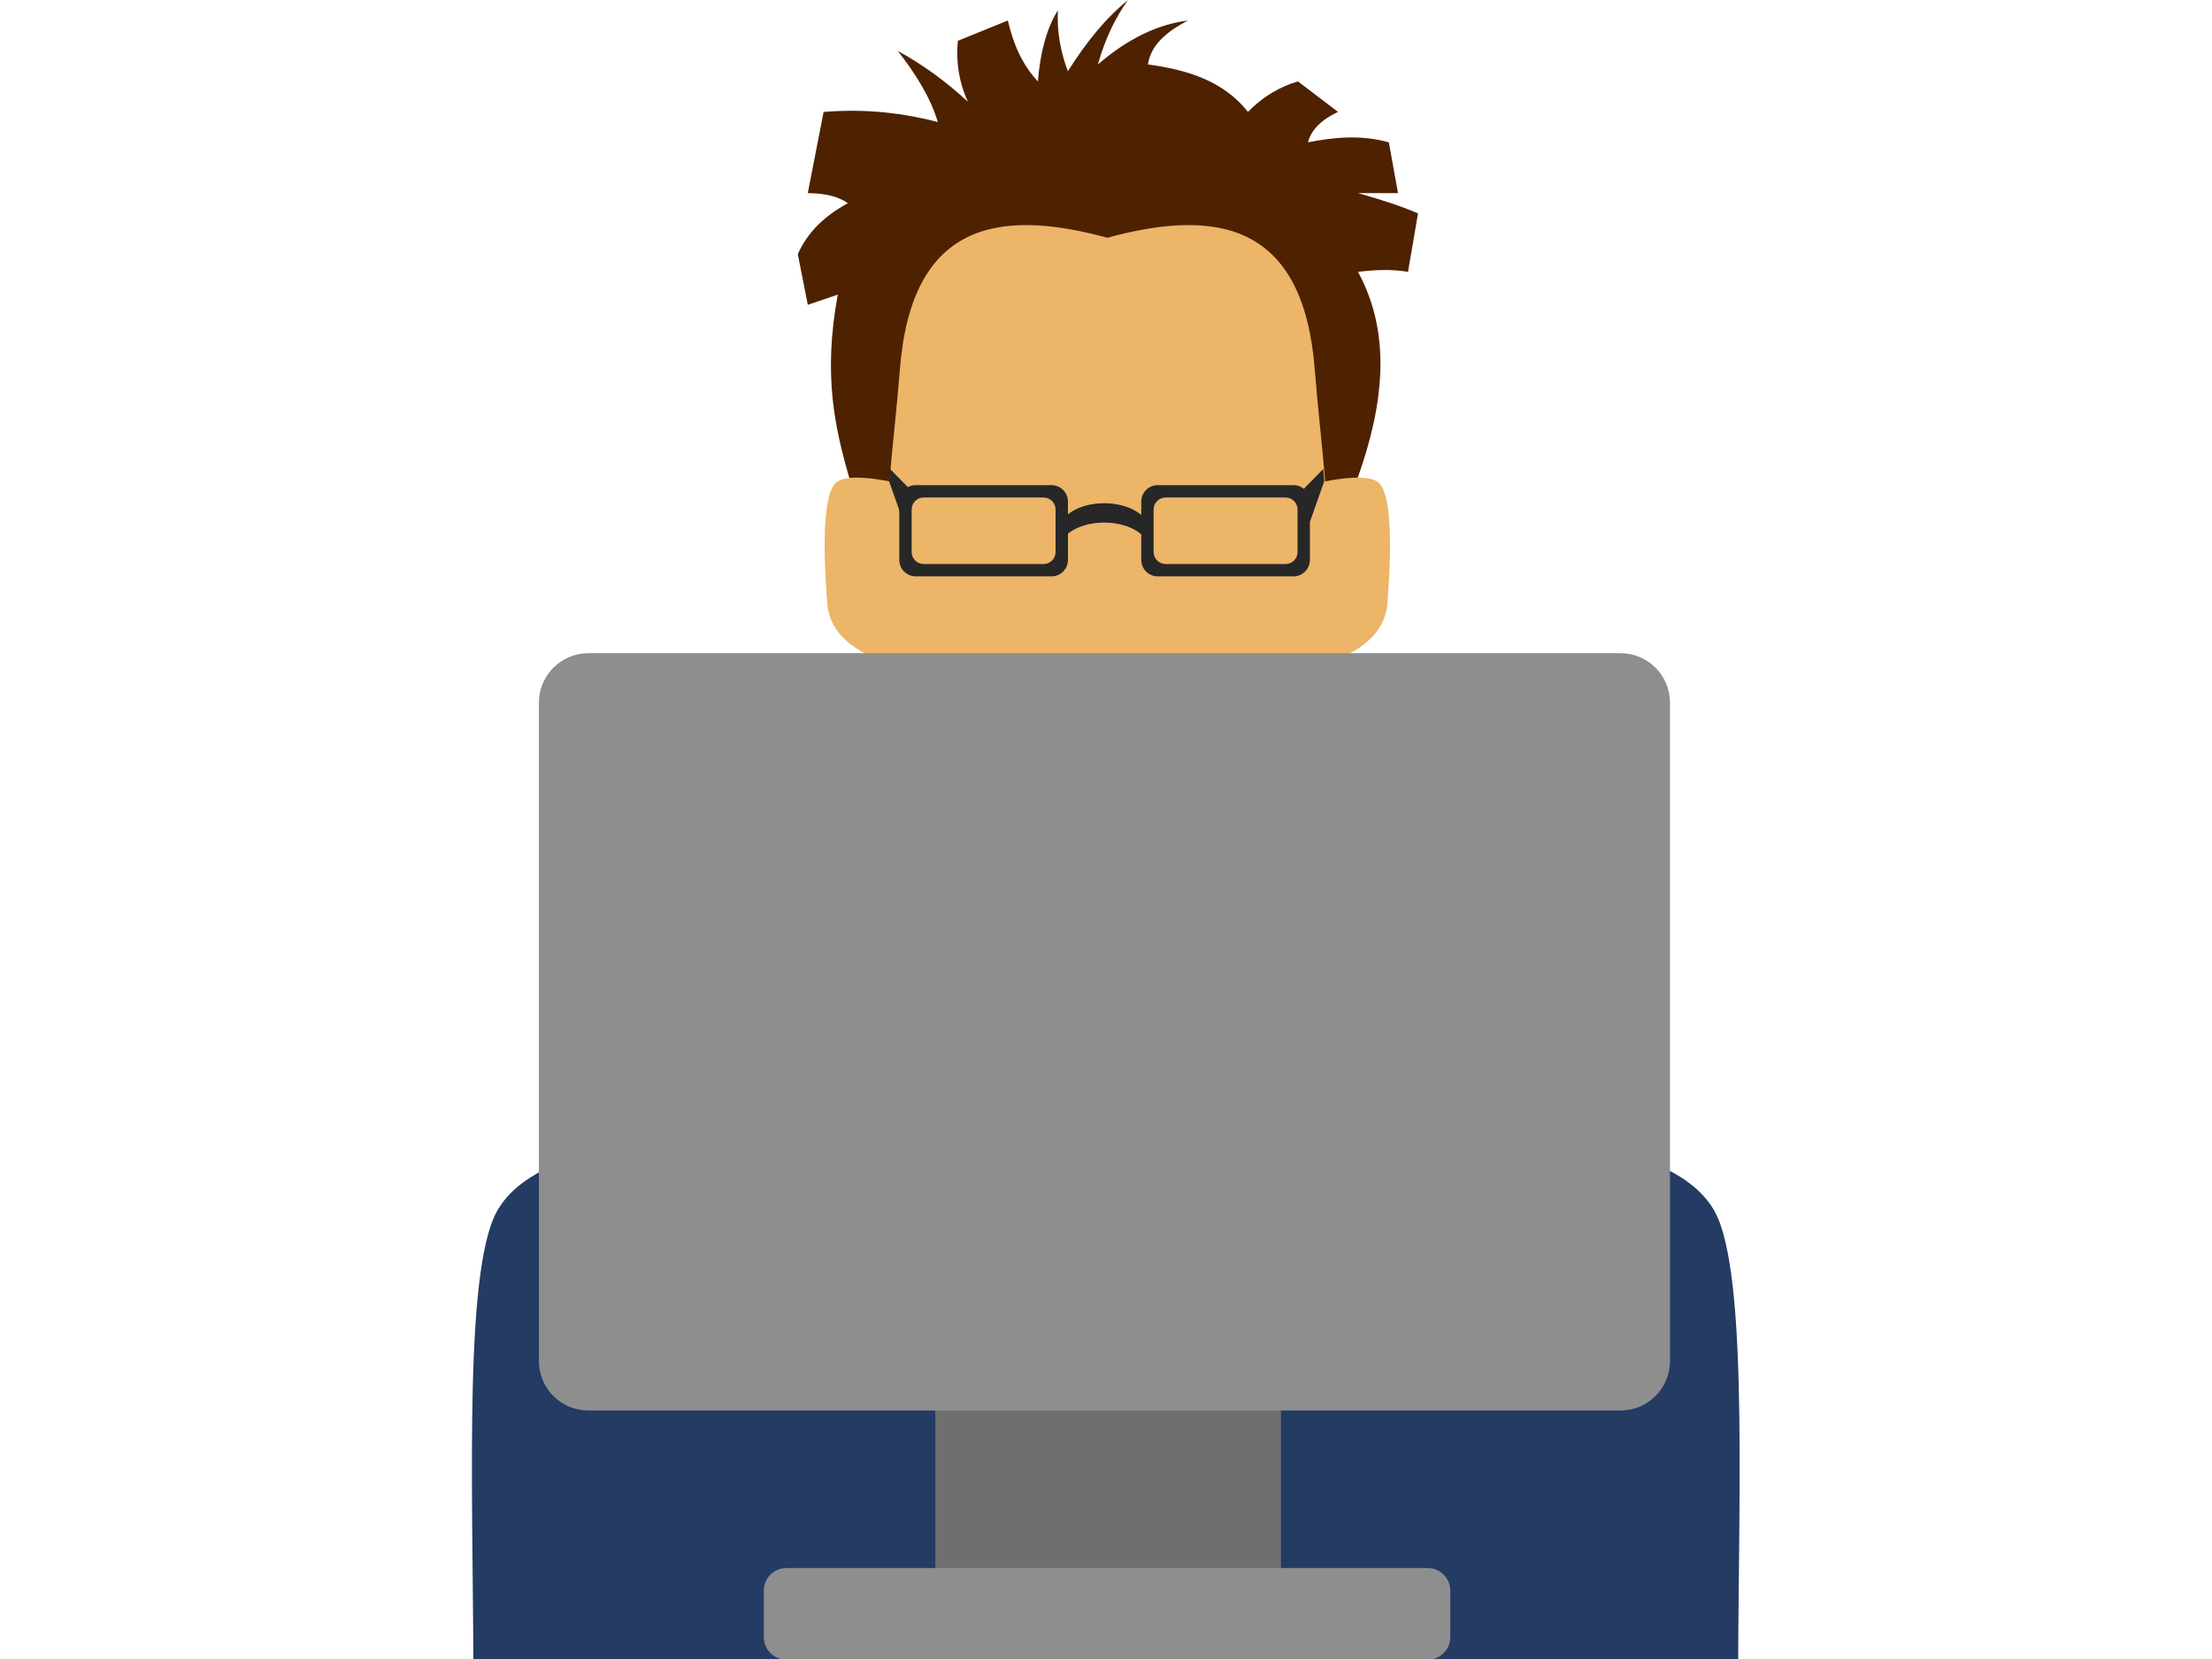 <?xml version="1.0" encoding="UTF-8" standalone="no"?>
<!DOCTYPE svg PUBLIC "-//W3C//DTD SVG 1.1//EN" "http://www.w3.org/Graphics/SVG/1.1/DTD/svg11.dtd">
<svg width="100%" height="100%" viewBox="0 0 800 600" version="1.1" xmlns="http://www.w3.org/2000/svg" xmlns:xlink="http://www.w3.org/1999/xlink" xml:space="preserve" xmlns:serif="http://www.serif.com/" style="fill-rule:evenodd;clip-rule:evenodd;stroke-linejoin:round;stroke-miterlimit:1.414;">
    <g transform="matrix(3.618,0,1.35687e-33,3.672,-1737.55,-1193.33)">
        <path d="M590.788,434.216L611.08,432.249C614.3,433.989 621.387,437.117 624,437C633.225,436.587 648.802,437.478 652,445C655.038,452.145 653.951,474.403 654,492L590.871,492.998L527.575,492C527.624,474.403 526.537,452.145 529.575,445C532.774,437.478 548.35,436.587 557.575,437C560.188,437.117 567.275,433.989 570.495,432.249L590.788,434.216Z" style="fill:rgb(36,59,100);"/>
        <path d="M615.978,372.023C618.605,364.754 619.361,357.852 616,351.754C617.64,351.566 619.294,351.47 621,351.754L622,346C620.525,345.365 618.525,344.699 616,344L620,344L619.084,339C616.355,338.247 613.671,338.477 611,339C611.305,337.821 612.266,336.811 614,336L610,333C608.185,333.523 606.505,334.48 605,336C602.568,332.972 598.97,331.847 595,331.33C595.3,329.368 596.924,328.07 599,327C595.944,327.382 592.944,328.825 590,331.33C590.78,328.596 591.829,326.624 593,325C590.792,326.74 588.821,329.153 587,332C586.21,329.953 585.904,327.956 586,326C584.825,327.849 584.228,330.249 584,333C582.466,331.393 581.54,329.339 581,327L576,329C575.793,331.159 576.143,333.154 577,335C574.804,332.994 572.473,331.322 570,330C571.738,332.209 573.23,334.493 574,337C569.53,335.865 565.908,335.754 562.583,336L561,344C562.666,344.022 564.053,344.305 565,345C562.231,346.485 560.845,348.198 560,350L561,355L564,354C562.512,361.888 563.699,367.101 565.15,372.05C580.157,376.679 595.742,379.925 615.978,372.023Z" style="fill:rgb(78,33,0);"/>
        <path d="M590.917,407.836L607.854,404.798C607.957,413.013 607.433,421.627 608.857,429C609.121,430.367 610.544,431.924 612,433C606.855,444.603 591.221,464.318 590.917,463.975C590.612,464.318 574.979,444.603 569.833,433C571.29,431.924 572.712,430.367 572.976,429C574.401,421.627 573.876,413.013 573.98,404.798L590.917,407.836Z" style="fill:rgb(215,143,69);"/>
        <g transform="matrix(1.037,0,0,1,220.906,-4.604)">
            <path d="M356.809,419.998C355.774,419.907 354.902,421.014 354,421C351.367,420.959 348.692,419.653 347.833,418C347.058,416.508 345.928,414.876 344.833,414C339.011,409.341 336.066,404.167 335.833,395C333.651,394.165 330.111,392.673 329.833,389C329.527,384.948 329.2,378.023 330.833,377C331.877,376.347 334.267,376.683 335.833,377C336.111,373.471 336.54,369.853 336.833,366C337.923,351.696 346.068,350.006 356.833,353C367.598,350.006 375.744,351.696 376.833,366C377.127,369.853 377.555,373.471 377.833,377C379.399,376.683 381.79,376.347 382.833,377C384.466,378.023 384.14,384.948 383.833,389C383.555,392.673 380.016,394.165 377.833,395C377.6,404.167 374.656,409.341 368.833,414C367.738,414.876 366.608,416.508 365.833,418C364.975,419.653 362.3,420.959 359.667,421C358.758,421.014 357.879,419.89 356.833,420L356.809,419.998Z" style="fill:rgb(236,181,104);"/>
        </g>
    </g>
    <path d="M471.542,176.789L478.562,169.632L478.935,174.027L473.75,188.75L471.542,176.789Z" style="fill:rgb(39,39,39);"/>
    <g transform="matrix(-1,0,0,1,800.477,0)">
        <path d="M471.542,176.789L478.562,169.632L478.935,174.027L473.75,188.75L471.542,176.789Z" style="fill:rgb(39,39,39);"/>
    </g>
    <g transform="matrix(1,0,0,1,1.269,0)">
        <rect x="337" y="505.323" width="125" height="63.832" style="fill:rgb(111,111,111);"/>
    </g>
    <g transform="matrix(1.033,0,0,0.901,-9.631,20.891)">
        <path d="M594,258.852C594,247.895 586.237,239 576.676,239L215.324,239C205.763,239 198,247.895 198,258.852L198,523.148C198,534.105 205.763,543 215.324,543L576.676,543C586.237,543 594,534.105 594,523.148L594,258.852Z" style="fill:rgb(142,142,142);"/>
    </g>
    <g transform="matrix(0.627,0,0,0.109,152.086,541.056)">
        <path d="M594,314.07C594,272.638 588.178,239 581.008,239L210.992,239C203.822,239 198,272.638 198,314.07L198,467.93C198,509.362 203.822,543 210.992,543L581.008,543C588.178,543 594,509.362 594,467.93L594,314.07Z" style="fill:rgb(142,142,142);"/>
    </g>
    <g transform="matrix(1,0,0,1,6.75,9.457)">
        <path d="M461.039,166C464.329,166 467,168.671 467,171.961L467,193.039C467,196.329 464.329,199 461.039,199L411.961,199C408.671,199 406,196.329 406,193.039L406,171.961C406,168.671 408.671,166 411.961,166L461.039,166ZM458.184,170.471L414.816,170.471C412.418,170.471 410.471,172.418 410.471,174.816L410.471,190.184C410.471,192.582 412.418,194.529 414.816,194.529L458.184,194.529C460.582,194.529 462.529,192.582 462.529,190.184L462.529,174.816C462.529,172.418 460.582,170.471 458.184,170.471Z" style="fill:rgb(39,39,39);"/>
    </g>
    <g transform="matrix(1.092,0,0,1,-40.18,4)">
        <path d="M388.446,191.5C387.834,190.411 387.5,189.231 387.5,188C387.5,182.481 394.221,178 402.5,178C410.779,178 417.5,182.481 417.5,188C417.5,189.231 417.166,190.411 416.554,191.5C414.424,187.705 408.932,185 402.5,185C396.068,185 390.576,187.705 388.446,191.5Z" style="fill:rgb(39,39,39);"/>
    </g>
    <g transform="matrix(1,0,0,1,-80.761,9.457)">
        <path d="M461.039,166C464.329,166 467,168.671 467,171.961L467,193.039C467,196.329 464.329,199 461.039,199L411.961,199C408.671,199 406,196.329 406,193.039L406,171.961C406,168.671 408.671,166 411.961,166L461.039,166ZM458.184,170.471L414.816,170.471C412.418,170.471 410.471,172.418 410.471,174.816L410.471,190.184C410.471,192.582 412.418,194.529 414.816,194.529L458.184,194.529C460.582,194.529 462.529,192.582 462.529,190.184L462.529,174.816C462.529,172.418 460.582,170.471 458.184,170.471Z" style="fill:rgb(39,39,39);"/>
    </g>
</svg>
